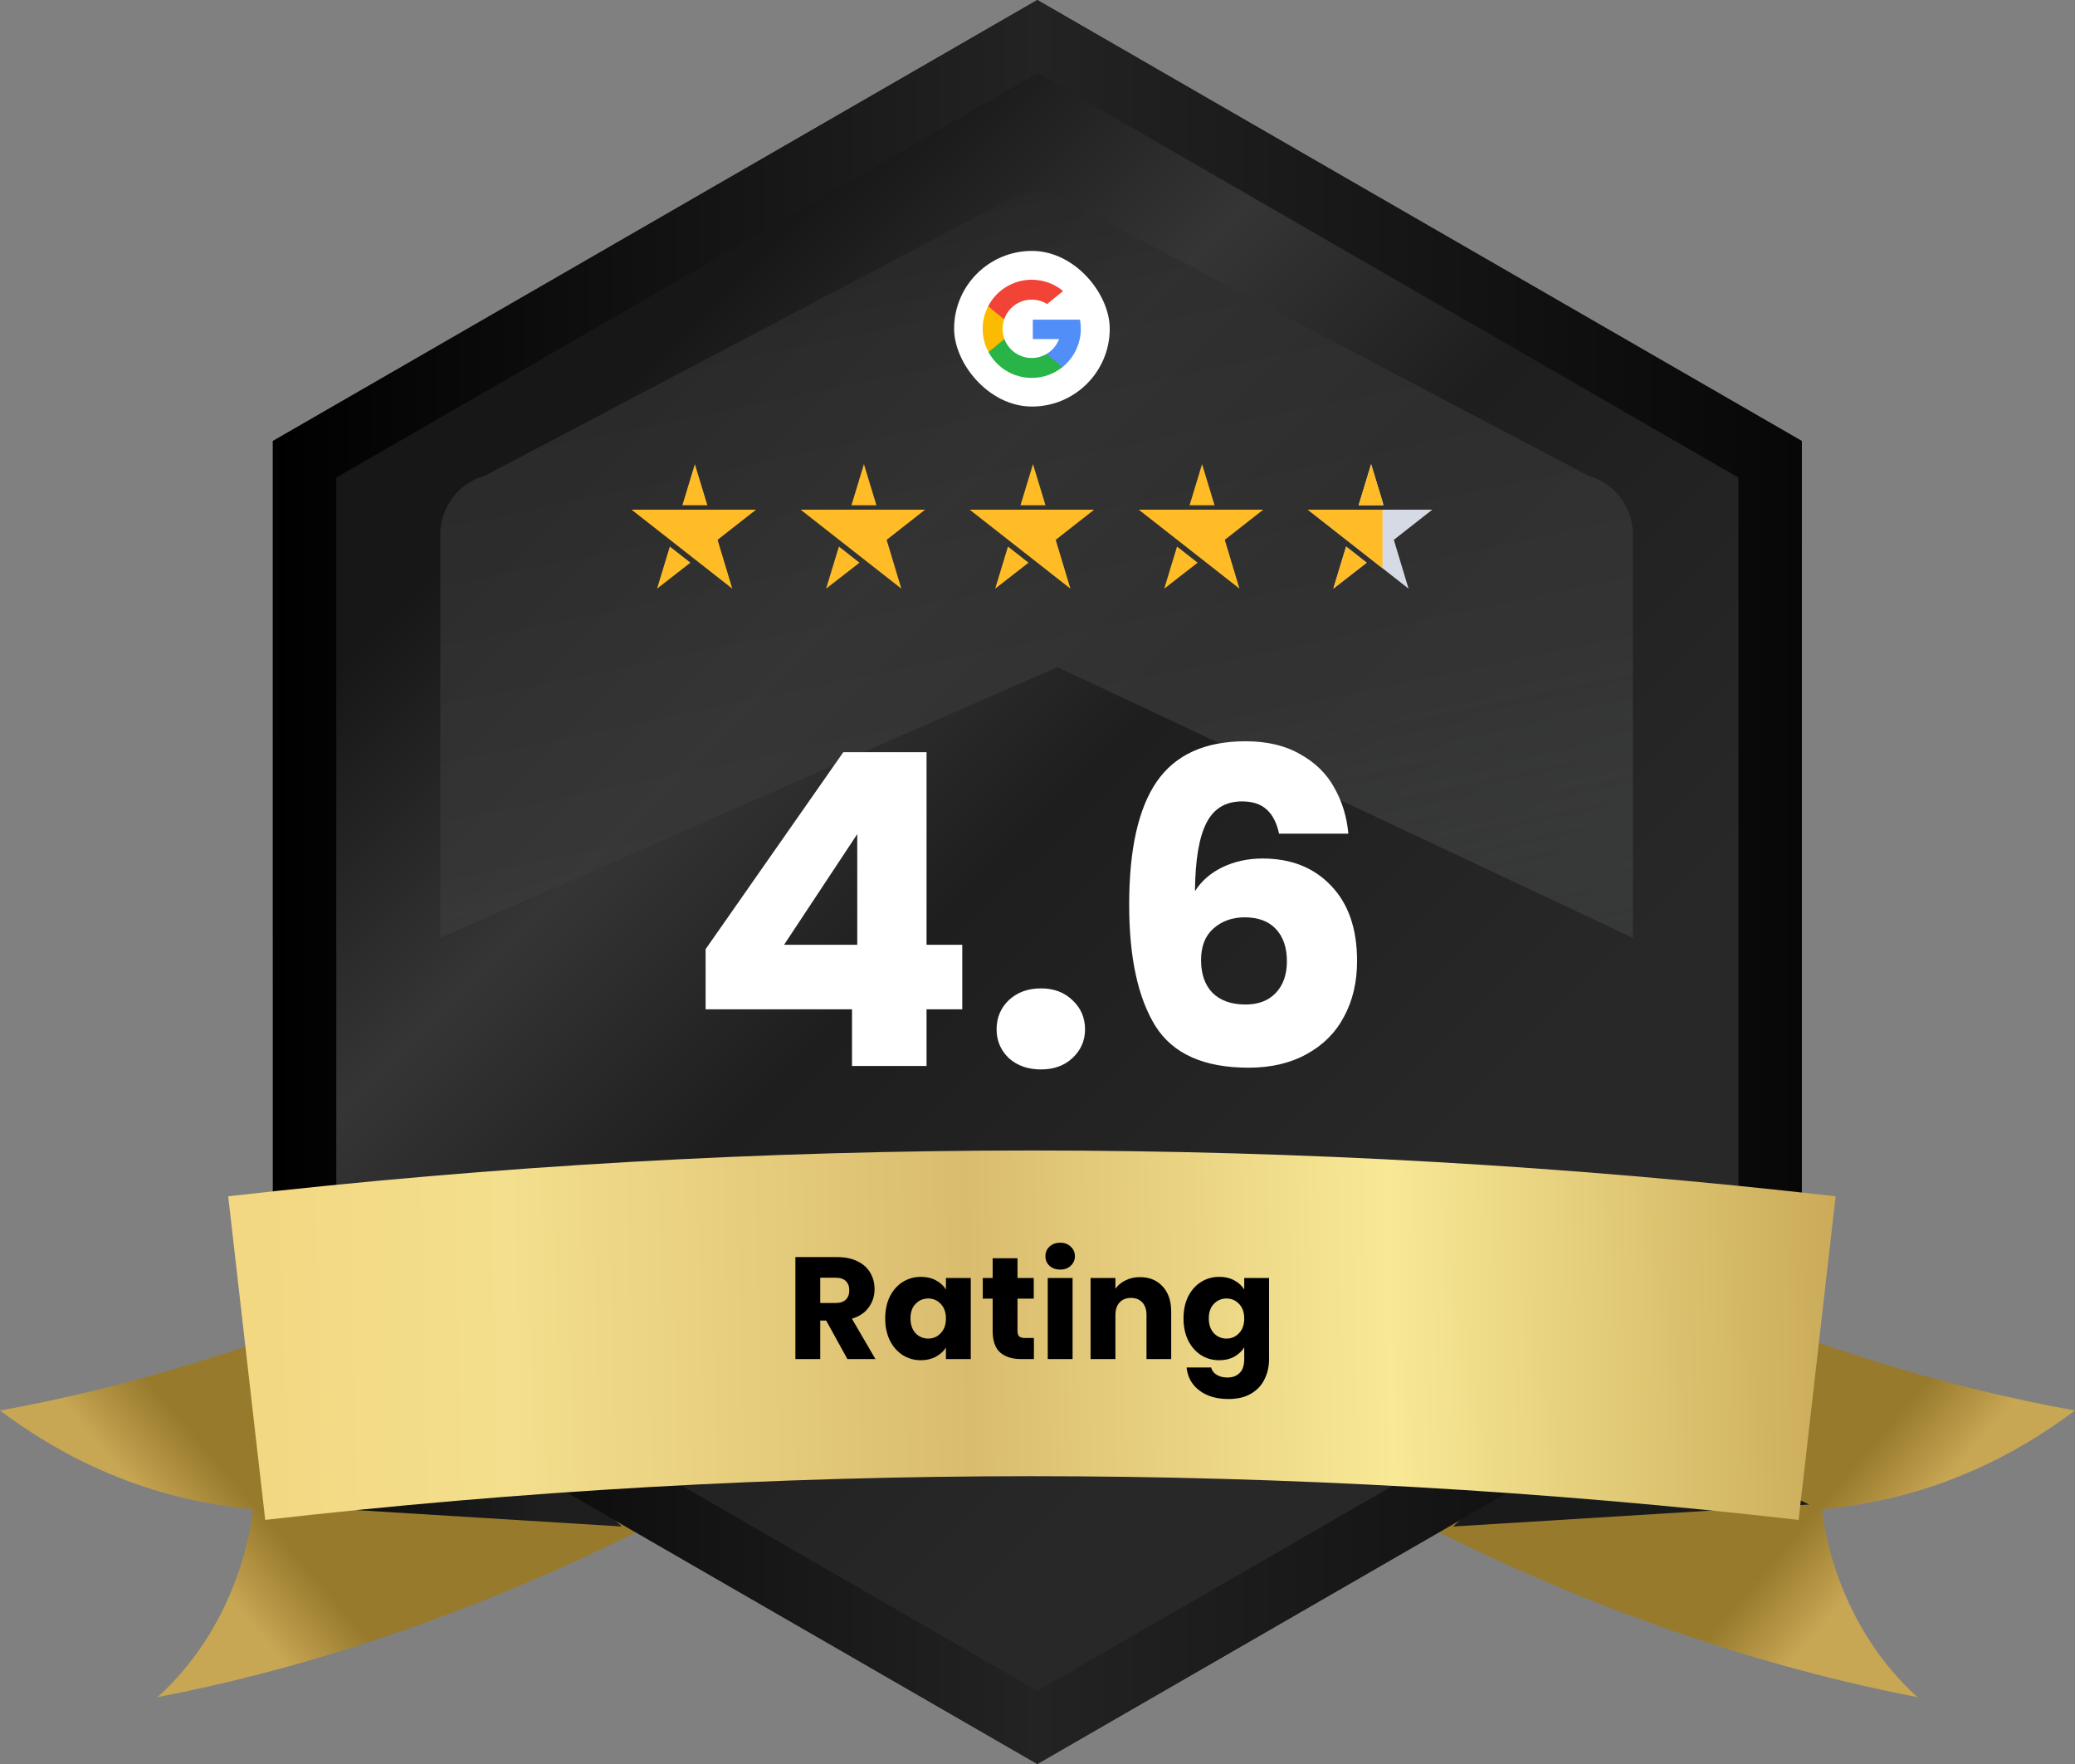 <svg width="200" height="170" viewBox="0 0 200 170" fill="none" xmlns="http://www.w3.org/2000/svg">
<rect x="0" y="0" width="200" height="170" fill="#808080" stroke="none"/>
<path d="M0 135.931C4.969 139.662 13.002 144.415 24.385 145.451C24.385 145.451 23.588 155.967 15.185 163.556C26.697 161.361 45.222 156.355 66.459 145.016L52.891 117.092C30.629 128.978 11.345 133.906 0 135.931Z" fill="url(#paint0_linear_10_828)"/>
<path d="M25.622 144.993L59.941 147.112L46.883 134.812L25.622 144.993Z" fill="url(#paint1_linear_10_828)"/>
<path d="M200 135.931C195.031 139.662 186.998 144.415 175.615 145.451C175.615 145.451 176.411 155.967 184.814 163.556C173.303 161.361 154.778 156.355 133.541 145.016L147.109 117.09C169.371 128.978 188.652 133.906 200 135.931Z" fill="url(#paint2_linear_10_828)"/>
<path d="M174.376 144.994L140.057 147.113L153.115 134.812L174.376 144.994Z" fill="url(#paint3_linear_10_828)"/>
<path d="M99.979 0.002L26.295 42.502V127.5L99.979 170L173.662 127.5V42.5L99.979 0.002Z" fill="url(#paint4_linear_10_828)"/>
<path d="M99.988 0L26.304 42.5V127.498L99.988 169.998L173.671 127.498V42.498L99.988 0ZM167.56 123.971L99.988 162.946L32.416 123.971V46.025L99.988 7.052L167.56 46.025V123.971V123.971Z" fill="url(#paint5_linear_10_828)"/>
<path opacity="0.8" d="M42.439 90.377V51.493C42.439 48.863 44.192 46.556 46.728 45.85L98.336 18.67C99.366 18.383 100.457 18.383 101.487 18.67L153.097 45.85C155.633 46.556 157.386 48.863 157.386 51.493V90.379L101.92 64.282L42.439 90.377Z" fill="url(#paint6_linear_10_828)"/>
<rect x="91.963" y="24.18" width="15" height="15" rx="7.5" fill="white"/>
<g clip-path="url(#clip0_10_828)">
<path d="M96.811 32.676L96.481 33.906L95.278 33.931C94.918 33.264 94.714 32.501 94.714 31.689C94.714 30.905 94.905 30.165 95.243 29.514H95.243L96.315 29.71L96.784 30.776C96.686 31.062 96.632 31.37 96.632 31.689C96.632 32.037 96.695 32.37 96.811 32.676Z" fill="#FBBB00"/>
<path d="M104.093 30.806C104.147 31.092 104.176 31.387 104.176 31.689C104.176 32.028 104.14 32.358 104.072 32.677C103.842 33.761 103.24 34.708 102.407 35.379L102.406 35.378L101.057 35.309L100.866 34.117C101.419 33.792 101.851 33.285 102.079 32.677H99.549V30.806H102.116H104.093Z" fill="#518EF8"/>
<path d="M102.405 35.377L102.406 35.377C101.595 36.029 100.565 36.419 99.444 36.419C97.643 36.419 96.076 35.412 95.277 33.93L96.81 32.675C97.21 33.742 98.238 34.501 99.444 34.501C99.962 34.501 100.448 34.361 100.865 34.116L102.405 35.377Z" fill="#28B446"/>
<path d="M102.464 28.047L100.931 29.302C100.5 29.033 99.99 28.877 99.444 28.877C98.211 28.877 97.163 29.671 96.784 30.775L95.243 29.514H95.243C96.03 27.996 97.616 26.959 99.444 26.959C100.592 26.959 101.645 27.367 102.464 28.047Z" fill="#F14336"/>
</g>
<g clip-path="url(#clip1_10_828)">
<path d="M68.287 49.118H60.872L64.581 52.025L66.872 53.821L70.581 56.728L69.164 52.025L72.872 49.118H68.287Z" fill="#FFBC26"/>
<path fill-rule="evenodd" clip-rule="evenodd" d="M65.771 48.692L66.975 44.728L68.179 48.692H65.771ZM64.562 52.673L66.546 54.228L63.331 56.728L64.562 52.673Z" fill="#FFBC26"/>
</g>
<g clip-path="url(#clip2_10_828)">
<path d="M84.582 49.118H77.168L80.876 52.025L83.168 53.821L86.876 56.728L85.459 52.025L89.168 49.118H84.582Z" fill="#FFBC26"/>
<path fill-rule="evenodd" clip-rule="evenodd" d="M82.067 48.692L83.271 44.728L84.475 48.692H82.067ZM80.858 52.673L82.842 54.228L79.626 56.728L80.858 52.673Z" fill="#FFBC26"/>
</g>
<g clip-path="url(#clip3_10_828)">
<path d="M100.877 49.118H93.463L97.171 52.025L99.463 53.821L103.171 56.728L101.755 52.025L105.463 49.118H100.877Z" fill="#FFBC26"/>
<path fill-rule="evenodd" clip-rule="evenodd" d="M98.362 48.692L99.566 44.728L100.77 48.692H98.362ZM97.153 52.673L99.137 54.228L95.922 56.728L97.153 52.673Z" fill="#FFBC26"/>
</g>
<g clip-path="url(#clip4_10_828)">
<path d="M117.173 49.118H109.759L113.467 52.025L115.759 53.821L119.467 56.728L118.051 52.025L121.759 49.118H117.173Z" fill="#FFBC26"/>
<path fill-rule="evenodd" clip-rule="evenodd" d="M114.658 48.692L115.862 44.728L117.066 48.692H114.658ZM113.449 52.673L115.433 54.228L112.217 56.728L113.449 52.673Z" fill="#FFBC26"/>
</g>
<g clip-path="url(#clip5_10_828)">
<path d="M133.468 49.118H126.054L129.762 52.024L132.054 53.821L135.762 56.728L134.346 52.024L138.054 49.118H133.468Z" fill="#D6DAE4"/>
<path fill-rule="evenodd" clip-rule="evenodd" d="M130.953 48.692L132.157 44.728L133.361 48.692H130.953ZM129.744 52.673L131.728 54.228L128.513 56.728L129.744 52.673Z" fill="#D6DAE4"/>
<g clip-path="url(#clip6_10_828)">
<path fill-rule="evenodd" clip-rule="evenodd" d="M133.254 48.34L132.157 44.728L130.953 48.692H133.254V48.34ZM133.254 49.12H126.054L129.762 52.026L132.054 53.823L133.254 54.763V49.12ZM135.76 56.728L135.762 56.729L135.762 56.728H135.76ZM129.744 52.673L131.728 54.228L128.513 56.728L129.744 52.673Z" fill="#FFBC26"/>
</g>
</g>
<path d="M68.011 97.268V91.472L81.283 72.488H89.305V91.052H92.749V97.268H89.305V102.728H82.123V97.268H68.011ZM82.627 80.384L75.571 91.052H82.627V80.384ZM100.341 103.064C99.081 103.064 98.045 102.7 97.233 101.972C96.449 101.216 96.057 100.292 96.057 99.2C96.057 98.08 96.449 97.142 97.233 96.386C98.045 95.63 99.081 95.252 100.341 95.252C101.573 95.252 102.581 95.63 103.365 96.386C104.177 97.142 104.583 98.08 104.583 99.2C104.583 100.292 104.177 101.216 103.365 101.972C102.581 102.7 101.573 103.064 100.341 103.064ZM123.283 80.342C123.059 79.306 122.667 78.536 122.107 78.032C121.547 77.5 120.749 77.234 119.713 77.234C118.117 77.234 116.969 77.934 116.269 79.334C115.569 80.706 115.205 82.89 115.177 85.886C115.793 84.906 116.675 84.136 117.823 83.576C118.999 83.016 120.287 82.736 121.687 82.736C124.431 82.736 126.629 83.604 128.281 85.34C129.961 87.076 130.801 89.498 130.801 92.606C130.801 94.65 130.381 96.442 129.541 97.982C128.729 99.522 127.525 100.726 125.929 101.594C124.361 102.462 122.499 102.896 120.343 102.896C116.031 102.896 113.035 101.552 111.355 98.864C109.675 96.148 108.835 92.256 108.835 87.188C108.835 81.868 109.717 77.92 111.481 75.344C113.273 72.74 116.129 71.438 120.049 71.438C122.149 71.438 123.913 71.858 125.341 72.698C126.797 73.51 127.889 74.588 128.617 75.932C129.373 77.276 129.821 78.746 129.961 80.342H123.283ZM119.965 88.406C118.761 88.406 117.753 88.77 116.941 89.498C116.157 90.198 115.765 91.206 115.765 92.522C115.765 93.866 116.129 94.916 116.857 95.672C117.613 96.428 118.677 96.806 120.049 96.806C121.281 96.806 122.247 96.442 122.947 95.714C123.675 94.958 124.039 93.936 124.039 92.648C124.039 91.332 123.689 90.296 122.989 89.54C122.289 88.784 121.281 88.406 119.965 88.406Z" fill="white"/>
<path d="M173.361 146.476C124.256 140.859 74.668 140.859 25.563 146.476C24.374 136.08 23.185 125.685 21.996 115.29C73.473 109.403 125.454 109.403 176.93 115.29C175.739 125.685 174.548 136.08 173.361 146.476Z" fill="url(#paint7_linear_10_828)"/>
<path d="M81.677 130.976L79.633 127.266H79.059V130.976H76.665V121.148H80.683C81.458 121.148 82.116 121.284 82.657 121.554C83.208 121.825 83.618 122.198 83.889 122.674C84.16 123.141 84.295 123.664 84.295 124.242C84.295 124.896 84.108 125.479 83.735 125.992C83.371 126.506 82.83 126.87 82.111 127.084L84.379 130.976H81.677ZM79.059 125.572H80.543C80.982 125.572 81.308 125.465 81.523 125.25C81.747 125.036 81.859 124.732 81.859 124.34C81.859 123.967 81.747 123.673 81.523 123.458C81.308 123.244 80.982 123.136 80.543 123.136H79.059V125.572ZM85.322 127.056C85.322 126.254 85.471 125.549 85.77 124.942C86.078 124.336 86.493 123.869 87.016 123.542C87.539 123.216 88.122 123.052 88.766 123.052C89.317 123.052 89.797 123.164 90.208 123.388C90.628 123.612 90.95 123.906 91.174 124.27V123.164H93.568V130.976H91.174V129.87C90.941 130.234 90.614 130.528 90.194 130.752C89.783 130.976 89.303 131.088 88.752 131.088C88.117 131.088 87.539 130.925 87.016 130.598C86.493 130.262 86.078 129.791 85.77 129.184C85.471 128.568 85.322 127.859 85.322 127.056ZM91.174 127.07C91.174 126.473 91.006 126.002 90.67 125.656C90.343 125.311 89.942 125.138 89.466 125.138C88.99 125.138 88.584 125.311 88.248 125.656C87.921 125.992 87.758 126.459 87.758 127.056C87.758 127.654 87.921 128.13 88.248 128.484C88.584 128.83 88.99 129.002 89.466 129.002C89.942 129.002 90.343 128.83 90.67 128.484C91.006 128.139 91.174 127.668 91.174 127.07ZM99.654 128.946V130.976H98.436C97.568 130.976 96.891 130.766 96.406 130.346C95.921 129.917 95.678 129.222 95.678 128.26V125.152H94.726V123.164H95.678V121.26H98.072V123.164H99.64V125.152H98.072V128.288C98.072 128.522 98.128 128.69 98.24 128.792C98.352 128.895 98.538 128.946 98.8 128.946H99.654ZM102.191 122.352C101.771 122.352 101.426 122.231 101.155 121.988C100.894 121.736 100.763 121.428 100.763 121.064C100.763 120.691 100.894 120.383 101.155 120.14C101.426 119.888 101.771 119.762 102.191 119.762C102.602 119.762 102.938 119.888 103.199 120.14C103.47 120.383 103.605 120.691 103.605 121.064C103.605 121.428 103.47 121.736 103.199 121.988C102.938 122.231 102.602 122.352 102.191 122.352ZM103.381 123.164V130.976H100.987V123.164H103.381ZM109.876 123.08C110.791 123.08 111.519 123.379 112.06 123.976C112.611 124.564 112.886 125.376 112.886 126.412V130.976H110.506V126.734C110.506 126.212 110.371 125.806 110.1 125.516C109.83 125.227 109.466 125.082 109.008 125.082C108.551 125.082 108.187 125.227 107.916 125.516C107.646 125.806 107.51 126.212 107.51 126.734V130.976H105.116V123.164H107.51V124.2C107.753 123.855 108.08 123.584 108.49 123.388C108.901 123.183 109.363 123.08 109.876 123.08ZM117.518 123.052C118.069 123.052 118.549 123.164 118.96 123.388C119.38 123.612 119.702 123.906 119.926 124.27V123.164H122.32V130.962C122.32 131.681 122.175 132.33 121.886 132.908C121.606 133.496 121.172 133.963 120.584 134.308C120.005 134.654 119.282 134.826 118.414 134.826C117.257 134.826 116.319 134.551 115.6 134C114.881 133.459 114.471 132.722 114.368 131.788H116.734C116.809 132.087 116.986 132.32 117.266 132.488C117.546 132.666 117.891 132.754 118.302 132.754C118.797 132.754 119.189 132.61 119.478 132.32C119.777 132.04 119.926 131.588 119.926 130.962V129.856C119.693 130.22 119.371 130.519 118.96 130.752C118.549 130.976 118.069 131.088 117.518 131.088C116.874 131.088 116.291 130.925 115.768 130.598C115.245 130.262 114.83 129.791 114.522 129.184C114.223 128.568 114.074 127.859 114.074 127.056C114.074 126.254 114.223 125.549 114.522 124.942C114.83 124.336 115.245 123.869 115.768 123.542C116.291 123.216 116.874 123.052 117.518 123.052ZM119.926 127.07C119.926 126.473 119.758 126.002 119.422 125.656C119.095 125.311 118.694 125.138 118.218 125.138C117.742 125.138 117.336 125.311 117 125.656C116.673 125.992 116.51 126.459 116.51 127.056C116.51 127.654 116.673 128.13 117 128.484C117.336 128.83 117.742 129.002 118.218 129.002C118.694 129.002 119.095 128.83 119.422 128.484C119.758 128.139 119.926 127.668 119.926 127.07Z" fill="black"/>
<defs>
<linearGradient id="paint0_linear_10_828" x1="1.462" y1="167.49" x2="25.896" y2="146.669" gradientUnits="userSpaceOnUse">
<stop offset="0.761" stop-color="#C7A654"/>
<stop offset="1" stop-color="#987A2D"/>
</linearGradient>
<linearGradient id="paint1_linear_10_828" x1="25.622" y1="140.962" x2="59.942" y2="140.962" gradientUnits="userSpaceOnUse">
<stop stop-color="#050606"/>
<stop offset="0.777" stop-color="#1E1E1E"/>
</linearGradient>
<linearGradient id="paint2_linear_10_828" x1="198.536" y1="167.49" x2="174.103" y2="146.669" gradientUnits="userSpaceOnUse">
<stop offset="0.761" stop-color="#C7A654"/>
<stop offset="1" stop-color="#987A2D"/>
</linearGradient>
<linearGradient id="paint3_linear_10_828" x1="155.67" y1="150.571" x2="158.213" y2="143.131" gradientUnits="userSpaceOnUse">
<stop stop-color="#1A1A1A"/>
<stop offset="0.777" stop-color="#191A1A"/>
</linearGradient>
<linearGradient id="paint4_linear_10_828" x1="56.069" y1="41.135" x2="132.622" y2="117.764" gradientUnits="userSpaceOnUse">
<stop stop-color="#171717"/>
<stop offset="0.279" stop-color="#353535"/>
<stop offset="0.535" stop-color="#1E1E1E"/>
<stop offset="1" stop-color="#282828"/>
</linearGradient>
<linearGradient id="paint5_linear_10_828" x1="26.304" y1="84.998" x2="173.672" y2="84.998" gradientUnits="userSpaceOnUse">
<stop/>
<stop offset="0.5" stop-color="#232323"/>
<stop offset="1" stop-color="#070708"/>
</linearGradient>
<linearGradient id="paint6_linear_10_828" x1="86.639" y1="6.509" x2="106.164" y2="101.033" gradientUnits="userSpaceOnUse">
<stop stop-color="#202020"/>
<stop offset="0.26" stop-color="#2E2E2E"/>
<stop offset="0.721" stop-color="#383838"/>
<stop offset="1" stop-color="#4E5150" stop-opacity="0.48"/>
</linearGradient>
<linearGradient id="paint7_linear_10_828" x1="180.397" y1="127.667" x2="18.98" y2="131.084" gradientUnits="userSpaceOnUse">
<stop stop-color="#C7A654"/>
<stop offset="0.287" stop-color="#F8E996"/>
<stop offset="0.539" stop-color="#DABC6F"/>
<stop offset="0.812" stop-color="#F3DF8D"/>
<stop offset="1" stop-color="#F3D680"/>
</linearGradient>
<clipPath id="clip0_10_828">
<rect width="9.461" height="9.461" fill="white" transform="translate(94.713 26.958)"/>
</clipPath>
<clipPath id="clip1_10_828">
<rect width="12" height="12" fill="white" transform="translate(60.872 44.728)"/>
</clipPath>
<clipPath id="clip2_10_828">
<rect width="12" height="12" fill="white" transform="translate(77.168 44.728)"/>
</clipPath>
<clipPath id="clip3_10_828">
<rect width="12" height="12" fill="white" transform="translate(93.463 44.728)"/>
</clipPath>
<clipPath id="clip4_10_828">
<rect width="12" height="12" fill="white" transform="translate(109.759 44.728)"/>
</clipPath>
<clipPath id="clip5_10_828">
<rect width="12" height="12" fill="white" transform="translate(126.054 44.728)"/>
</clipPath>
<clipPath id="clip6_10_828">
<rect width="12" height="12" fill="white" transform="translate(126.054 44.728)"/>
</clipPath>
</defs>
</svg>
